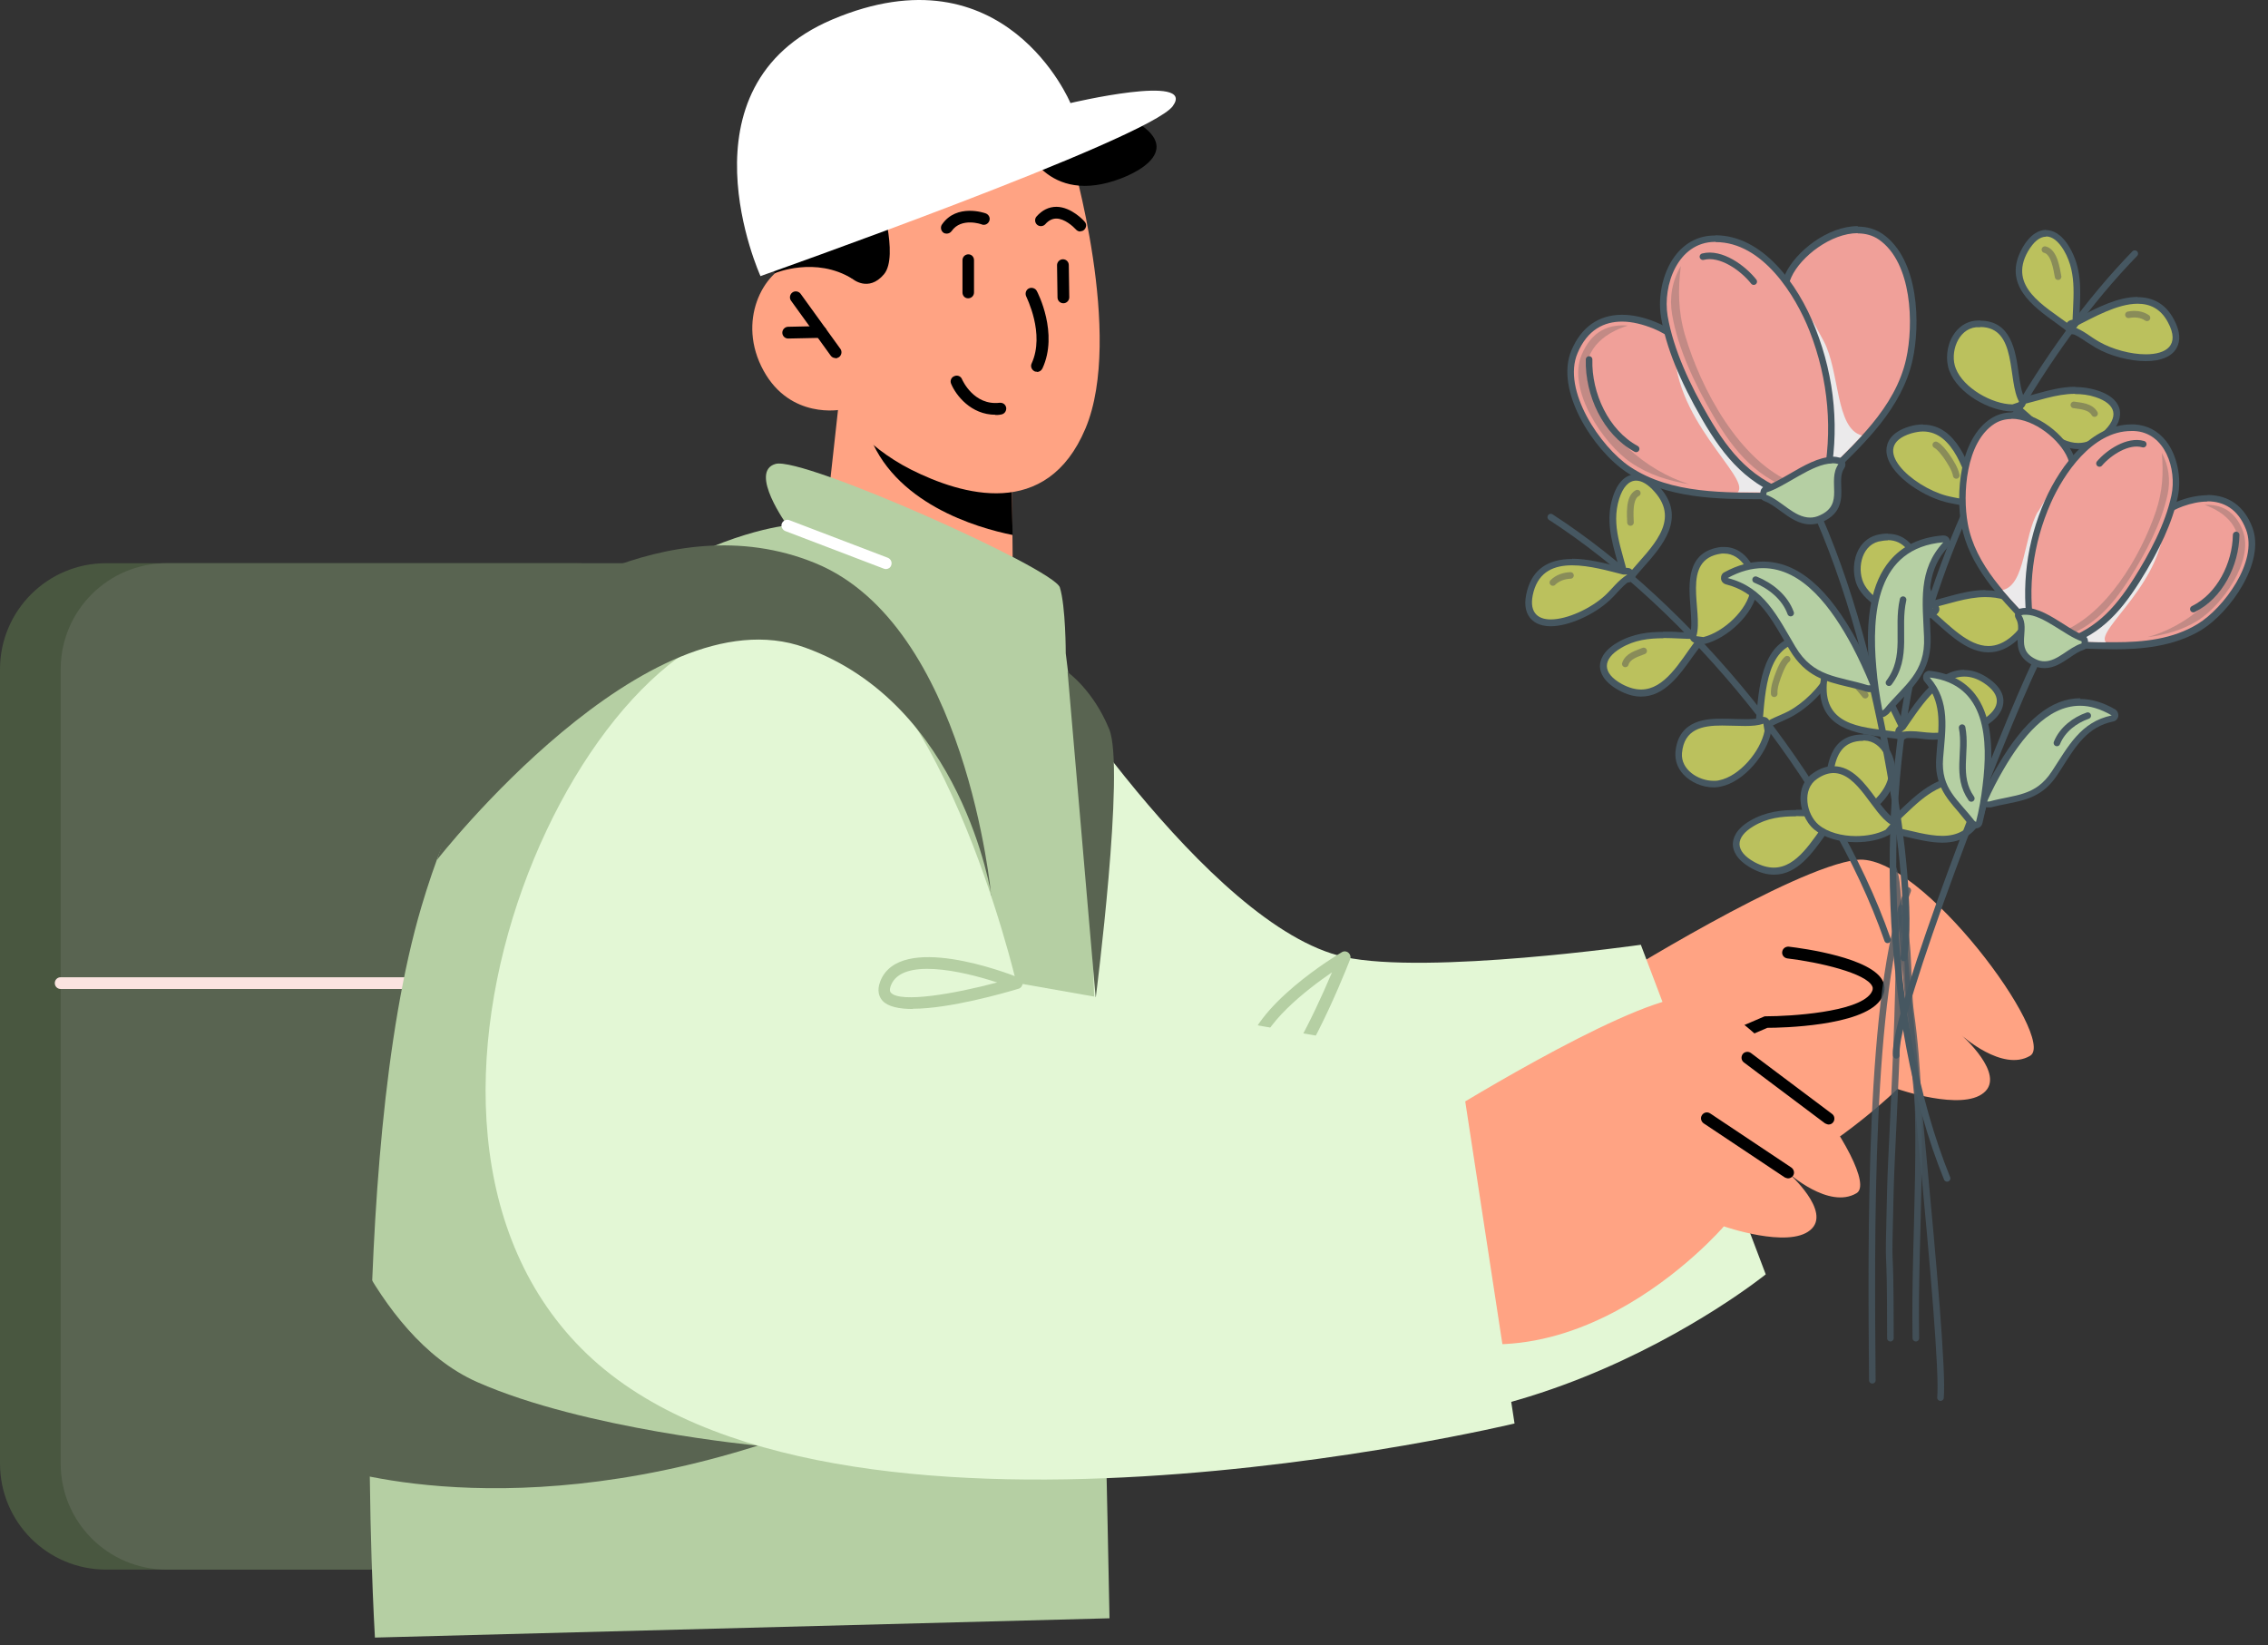 <svg width="131" height="95" viewBox="0 0 131 95" fill="none" xmlns="http://www.w3.org/2000/svg">
<rect x="0" y="0" width="131" height="95" fill="#333333" stroke="none"/>
<g id="Group">
<g id="Layer_1">
<path id="Vector" d="M6.127 32.526H33.231C36.615 32.526 39.358 35.269 39.358 38.653V84.519C39.358 87.903 36.615 90.646 33.231 90.646H6.127C2.744 90.646 0 87.903 0 84.519V38.653C0 35.269 2.744 32.526 6.127 32.526Z" fill="#495740"/>
<path id="Vector_2" d="M9.632 32.526H36.736C40.12 32.526 42.863 35.269 42.863 38.653V84.519C42.863 87.903 40.12 90.646 36.736 90.646H9.632C6.248 90.646 3.505 87.903 3.505 84.519V38.653C3.505 35.269 6.248 32.526 9.632 32.526Z" fill="#596451"/>
<path id="Vector_3" d="M3.505 57.116H25.242C25.433 57.116 25.582 56.967 25.582 56.777C25.582 56.587 25.433 56.437 25.242 56.437H3.505C3.315 56.437 3.165 56.587 3.165 56.777C3.165 56.967 3.315 57.116 3.505 57.116Z" fill="#FBE3E0"/>
<path id="Vector_4" d="M93.022 56.668C93.022 56.668 103.565 50.079 107.26 49.657C110.956 49.236 118.863 60.023 117.259 60.974C115.656 61.925 113.306 59.792 113.306 59.792C113.306 59.792 115.874 62.048 114.583 63.108C113.306 64.181 109.597 62.89 109.597 62.89C109.597 62.89 97.465 74.859 89.368 67.591C81.271 60.336 93.009 56.668 93.009 56.668H93.022Z" fill="#FFA383"/>
<path id="Vector_5" d="M97.248 61.409C97.248 61.409 97.343 61.409 97.384 61.382L102.084 59.358C102.899 59.358 107.491 59.263 108.592 57.782C108.932 57.334 108.877 56.94 108.769 56.695C108.171 55.309 104.122 54.766 103.321 54.671C103.13 54.657 102.967 54.779 102.94 54.97C102.913 55.16 103.049 55.323 103.239 55.35C105.073 55.567 107.817 56.206 108.144 56.967C108.184 57.048 108.198 57.17 108.048 57.388C107.247 58.461 103.416 58.692 102.003 58.692C101.962 58.692 101.908 58.692 101.867 58.719L97.098 60.771C96.922 60.839 96.854 61.042 96.922 61.219C96.976 61.341 97.098 61.423 97.234 61.423L97.248 61.409Z" fill="black"/>
<path id="Vector_6" d="M59.574 37.376C59.574 37.376 69.722 53.53 77.656 55.269C82.452 56.315 94.775 54.562 94.775 54.562L101.989 73.596C101.989 73.596 85.115 87.25 68.282 80.213C57.006 75.498 51.151 65.608 51.151 65.608L59.574 37.363V37.376Z" fill="#E3F7D5"/>
<path id="Vector_7" d="M48.488 22.907L47.578 31.167C47.578 31.167 48.814 33.708 53.597 34.632C57.17 35.324 58.515 34.632 58.515 34.632L58.474 30.393L58.419 26.263L49.901 23.382L48.475 22.893L48.488 22.907Z" fill="#FFA383"/>
<path id="Vector_8" d="M49.969 24.116C49.969 24.334 50.023 24.605 50.132 24.904C51.545 29.075 56.449 30.488 58.487 30.896L58.419 26.929L49.983 24.116H49.969Z" fill="black"/>
<path id="Vector_9" d="M61.87 9.009C61.87 9.009 64.94 19.402 62.699 24.741C60.457 30.08 55.525 28.572 52.645 27.132C49.765 25.678 48.596 23.654 48.596 23.654C48.596 23.654 45.662 24.252 44.099 21.399C42.537 18.546 44.086 15.679 45.771 15.19C47.469 14.701 49.235 16.101 49.235 16.101L48.094 13.057C48.094 13.057 56.218 -0.705 61.87 9.009Z" fill="#FFA383"/>
<path id="Vector_10" d="M59.9 21.481C60.022 21.481 60.144 21.413 60.212 21.277C61.15 19.253 59.941 16.902 59.886 16.807C59.805 16.644 59.587 16.576 59.424 16.658C59.261 16.739 59.193 16.943 59.275 17.12C59.275 17.147 60.375 19.266 59.587 20.992C59.506 21.155 59.587 21.358 59.75 21.44C59.791 21.467 59.846 21.467 59.886 21.467L59.9 21.481Z" fill="black"/>
<path id="Vector_11" d="M48.257 20.693C48.325 20.693 48.393 20.665 48.461 20.625C48.61 20.516 48.651 20.299 48.542 20.149L46.246 16.97C46.137 16.821 45.92 16.78 45.771 16.889C45.621 16.997 45.58 17.215 45.689 17.364L47.985 20.543C48.053 20.638 48.162 20.679 48.257 20.679V20.693Z" fill="black"/>
<path id="Vector_12" d="M45.526 19.551L47.415 19.511C47.605 19.511 47.754 19.348 47.754 19.171C47.754 18.981 47.632 18.858 47.415 18.831L45.526 18.872C45.336 18.872 45.187 19.035 45.187 19.212C45.187 19.402 45.336 19.551 45.526 19.551Z" fill="black"/>
<path id="Vector_13" d="M49.235 16.101C49.235 16.101 50.159 16.902 51.056 15.842C51.952 14.783 50.784 11.155 50.784 11.155C50.784 11.155 53.745 12.256 55.756 11.495C57.767 10.734 59.058 8.085 59.058 8.085C59.058 8.085 60.226 11.794 64.383 10.435C66.299 9.81 68.69 8.194 64.41 6.455L59.574 5.544C59.574 5.544 58.813 1.075 53.053 2.379C47.809 3.561 46.3 6.794 46.3 6.794C46.3 6.794 44.779 6.088 43.773 9.267C42.768 12.46 44.765 15.774 44.765 15.774C44.765 15.774 47.102 14.783 49.235 16.101Z" fill="black"/>
<path id="Vector_14" d="M55.919 17.228C56.109 17.228 56.259 17.079 56.259 16.889V15.027C56.259 14.837 56.123 14.688 55.933 14.688C55.742 14.688 55.593 14.837 55.593 15.027V16.889C55.593 17.079 55.729 17.228 55.919 17.228Z" fill="black"/>
<path id="Vector_15" d="M61.422 17.514C61.612 17.514 61.761 17.35 61.761 17.174L61.734 15.312C61.734 15.122 61.585 14.973 61.394 14.973C61.204 14.973 61.055 15.136 61.055 15.312L61.082 17.174C61.082 17.364 61.231 17.514 61.422 17.514Z" fill="black"/>
<path id="Vector_16" d="M54.683 13.492C54.792 13.492 54.9 13.438 54.968 13.343C55.525 12.541 56.694 12.949 56.707 12.962C56.884 13.03 57.074 12.935 57.142 12.758C57.21 12.582 57.115 12.392 56.938 12.324C56.87 12.297 55.254 11.74 54.411 12.962C54.303 13.112 54.343 13.329 54.493 13.438C54.547 13.479 54.615 13.492 54.683 13.492Z" fill="black"/>
<path id="Vector_17" d="M62.4 13.356C62.481 13.356 62.563 13.329 62.617 13.275C62.753 13.152 62.78 12.935 62.644 12.799C62.617 12.758 61.897 11.957 61.027 11.943C60.579 11.943 60.199 12.134 59.873 12.5C59.75 12.636 59.764 12.854 59.9 12.976C60.036 13.098 60.253 13.085 60.375 12.949C60.565 12.731 60.783 12.623 61.014 12.623C61.489 12.623 61.978 13.071 62.141 13.248C62.209 13.329 62.304 13.37 62.4 13.37V13.356Z" fill="black"/>
<path id="Vector_18" d="M57.481 23.966C57.59 23.966 57.699 23.966 57.821 23.939C58.011 23.912 58.134 23.749 58.12 23.559C58.093 23.369 57.943 23.247 57.74 23.26C56.259 23.437 55.593 21.969 55.566 21.901C55.498 21.725 55.294 21.643 55.118 21.725C54.941 21.793 54.859 21.997 54.941 22.173C55.213 22.825 56.082 23.953 57.495 23.953L57.481 23.966Z" fill="black"/>
<path id="Vector_19" d="M73.255 63.108C73.255 63.108 73.364 63.108 73.432 63.094C75.008 62.754 77.507 56.627 77.983 55.404C78.037 55.269 77.996 55.119 77.888 55.024C77.779 54.929 77.616 54.915 77.494 54.997C77.276 55.119 72.29 58.108 71.964 60.88C71.883 61.64 72.127 62.32 72.725 62.89C72.875 63.026 73.051 63.108 73.241 63.108H73.255ZM76.937 56.152C75.768 58.923 74.07 62.252 73.282 62.428C72.766 61.98 72.576 61.505 72.644 60.961C72.847 59.168 75.51 57.13 76.937 56.152Z" fill="#B5CFA3"/>
<path id="Vector_20" d="M64.085 93.458C64.085 93.458 63.419 58.461 62.889 50.568C62.549 45.514 61.558 37.729 61.558 37.729C61.558 37.729 61.558 35.026 61.218 33.925C60.865 32.825 46.355 26.344 44.793 26.793C43.23 27.241 45.472 30.339 45.472 30.339C45.472 30.339 30.419 31.847 24.346 52.348C19.985 67.061 21.656 94.572 21.656 94.572L64.098 93.458H64.085Z" fill="#B5CFA3"/>
<path id="Vector_21" d="M82.996 64.602C82.996 64.602 93.539 58.013 97.234 57.592C100.929 57.17 108.836 67.958 107.233 68.909C105.63 69.86 103.28 67.727 103.28 67.727C103.28 67.727 105.847 69.982 104.557 71.042C103.28 72.115 99.571 70.824 99.571 70.824C99.571 70.824 89.816 82.236 79.341 75.525C70.184 69.656 82.982 64.602 82.982 64.602H82.996Z" fill="#FFA383"/>
<path id="Vector_22" d="M103.28 68.053C103.388 68.053 103.497 67.998 103.565 67.903C103.674 67.74 103.619 67.537 103.47 67.428L98.783 64.303C98.62 64.194 98.416 64.235 98.307 64.398C98.198 64.561 98.253 64.765 98.402 64.874L103.089 67.998C103.089 67.998 103.212 68.053 103.28 68.053Z" fill="black"/>
<path id="Vector_23" d="M105.616 64.942C105.725 64.942 105.82 64.901 105.888 64.806C105.997 64.656 105.97 64.439 105.82 64.33L101.133 60.812C100.984 60.703 100.766 60.73 100.657 60.879C100.549 61.029 100.576 61.246 100.725 61.355L105.412 64.874C105.412 64.874 105.548 64.942 105.616 64.942Z" fill="black"/>
<path id="Vector_24" d="M84.273 61.26L87.48 82.209C87.48 82.209 48.026 91.692 33.911 78.201C19.795 64.711 34.128 33.993 45.839 35.963C54.208 37.376 58.705 56.763 58.705 56.763L84.26 61.26H84.273Z" fill="#E3F7D5"/>
<path id="Vector_25" d="M52.727 58.257C54.846 58.257 58.012 57.347 58.827 57.103C58.963 57.062 59.058 56.94 59.071 56.79C59.071 56.641 58.99 56.518 58.854 56.464C58.148 56.179 51.98 53.828 50.852 56.654C50.621 57.239 50.797 57.592 50.974 57.795C51.287 58.135 51.925 58.271 52.727 58.271V58.257ZM57.604 56.736C55.118 57.401 52.02 57.931 51.463 57.334C51.436 57.306 51.341 57.211 51.463 56.899C52.102 55.309 55.512 56.056 57.59 56.736H57.604Z" fill="#B5CFA3"/>
<path id="Vector_26" d="M51.164 32.866C51.3 32.866 51.436 32.784 51.476 32.648C51.544 32.472 51.449 32.281 51.286 32.214L45.594 30.04C45.417 29.972 45.227 30.067 45.159 30.23C45.091 30.393 45.186 30.597 45.349 30.665L51.042 32.838C51.042 32.838 51.123 32.866 51.164 32.866Z" fill="white"/>
<path id="Vector_27" d="M43.909 15.951C43.909 15.951 66.353 8.031 67.739 6.129C69.125 4.227 61.829 5.952 61.829 5.952C61.829 5.952 58.066 -3.11 48.067 1.129C38.951 5.001 43.923 15.938 43.923 15.938L43.909 15.951Z" fill="white"/>
<path id="Vector_28" d="M57.251 51.709C57.251 51.709 55.824 36.113 47.102 32.526C38.38 28.939 29.631 35.882 29.631 35.882L25.242 49.658C25.242 49.658 37.361 34.115 46.477 37.39C55.593 40.65 57.264 51.723 57.264 51.723L57.251 51.709Z" fill="#596451"/>
<path id="Vector_29" d="M43.773 83.486C43.773 83.486 33.747 82.549 27.566 79.818C21.384 77.087 18.667 67.727 18.667 67.727V84.573C18.667 84.573 28.584 88.296 43.773 83.486Z" fill="#596451"/>
<path id="Vector_30" d="M63.296 57.578C63.296 57.578 64.994 44.373 64.07 42.117C63.147 39.849 61.666 38.816 61.666 38.816L63.282 57.578H63.296Z" fill="#596451"/>
<path id="Vector_31" opacity="0.8" d="M110.66 77.282C110.554 71.064 111.248 64.701 110.365 58.503C110.13 56.815 110.33 54.606 109.848 52.98" stroke="#465761" stroke-width="0.38" stroke-linecap="round" stroke-linejoin="round"/>
<path id="Vector_32" opacity="0.8" d="M108.146 79.713C108.078 71.561 107.937 57.222 110.192 51.421" stroke="#465761" stroke-width="0.38" stroke-linecap="round" stroke-linejoin="round"/>
<path id="Vector_33" opacity="0.8" d="M112.083 80.715C112.355 77.794 109.855 55.527 109.828 52.443" stroke="#465761" stroke-width="0.38" stroke-linecap="round" stroke-linejoin="round"/>
<path id="Vector_34" opacity="0.8" d="M109.19 77.282C109.19 70.177 109.027 75.009 109.19 68.691C109.271 65.308 110.168 51.967 109.339 50.133" stroke="#465761" stroke-width="0.38" stroke-linecap="round" stroke-linejoin="round"/>
<path id="Vector_35" d="M109.026 54.277C105.766 44.916 97.56 35.039 89.572 29.863" stroke="#465761" stroke-width="0.38" stroke-linecap="round" stroke-linejoin="round"/>
<path id="Vector_36" d="M94.028 33.436C94.028 33.436 94.15 33.409 94.191 33.355L94.34 33.124C94.476 32.961 94.625 32.797 94.775 32.635C95.848 31.425 97.193 29.917 95.712 28.273C95.291 27.811 94.883 27.581 94.503 27.581C94.204 27.581 93.661 27.73 93.348 28.749C92.954 29.999 93.28 31.154 93.579 32.268C93.674 32.607 93.769 32.947 93.851 33.3C93.865 33.382 93.932 33.436 94 33.45C94 33.45 94.028 33.45 94.041 33.45L94.028 33.436Z" fill="#BBC15D"/>
<path id="Vector_37" d="M94.504 27.757C94.082 27.757 93.743 28.124 93.525 28.803C93.036 30.366 93.702 31.752 94.028 33.246L94.177 33.015C95.319 31.657 97.112 30.121 95.563 28.396C95.183 27.961 94.816 27.757 94.504 27.757ZM94.504 27.377C94.952 27.377 95.4 27.635 95.862 28.138C97.452 29.904 95.998 31.548 94.925 32.757C94.775 32.92 94.639 33.083 94.504 33.246L94.354 33.463C94.286 33.572 94.164 33.64 94.028 33.64C94.001 33.64 93.987 33.64 93.96 33.64C93.811 33.613 93.688 33.491 93.648 33.341C93.566 33.002 93.471 32.662 93.389 32.322C93.077 31.181 92.737 29.999 93.159 28.695C93.525 27.554 94.15 27.39 94.504 27.39V27.377Z" fill="#465761"/>
<path id="Vector_38" d="M94.788 40.026C96.038 40.026 96.881 38.83 97.628 37.77C97.764 37.594 97.886 37.403 98.008 37.24L98.198 37.05C98.198 37.05 98.266 36.914 98.239 36.846C98.212 36.779 98.144 36.738 98.063 36.738H97.927C97.614 36.738 97.302 36.738 97.003 36.711C96.704 36.711 96.391 36.683 96.079 36.683C95.305 36.683 94.408 36.751 93.525 37.281C92.764 37.73 92.615 38.191 92.628 38.49C92.628 38.803 92.805 39.265 93.606 39.699C94.014 39.93 94.422 40.039 94.802 40.039L94.788 40.026Z" fill="#BBC15D"/>
<path id="Vector_39" d="M96.079 36.86C95.237 36.86 94.408 36.955 93.62 37.43C92.547 38.069 92.52 38.87 93.688 39.509C94.096 39.726 94.463 39.821 94.789 39.821C96.147 39.821 97.017 38.245 97.859 37.104L98.049 36.9C98.049 36.9 97.954 36.9 97.913 36.9C97.288 36.9 96.677 36.846 96.066 36.846M96.079 36.479C96.392 36.479 96.704 36.479 97.003 36.506C97.302 36.506 97.615 36.534 97.927 36.534C97.968 36.534 98.008 36.534 98.063 36.534C98.212 36.534 98.348 36.629 98.416 36.764C98.484 36.9 98.457 37.077 98.348 37.186L98.171 37.376C98.049 37.539 97.927 37.716 97.791 37.892C97.017 38.979 96.147 40.229 94.789 40.229C94.368 40.229 93.946 40.107 93.498 39.862C92.615 39.373 92.425 38.843 92.411 38.49C92.411 38.137 92.574 37.607 93.403 37.118C94.327 36.574 95.264 36.493 96.052 36.493L96.079 36.479Z" fill="#465761"/>
<path id="Vector_40" d="M102.451 50.31C103.7 50.31 104.543 49.114 105.29 48.068C105.426 47.878 105.548 47.701 105.67 47.538L105.861 47.348C105.861 47.348 105.928 47.212 105.901 47.144C105.874 47.076 105.806 47.035 105.725 47.035H105.589C105.276 47.035 104.964 47.035 104.665 47.008C104.366 47.008 104.054 46.981 103.741 46.981C102.967 46.981 102.07 47.049 101.187 47.579C100.426 48.027 100.277 48.489 100.29 48.788C100.29 49.101 100.467 49.562 101.269 49.997C101.676 50.228 102.084 50.337 102.464 50.337L102.451 50.31Z" fill="#BBC15D"/>
<path id="Vector_41" d="M103.741 47.144C102.899 47.144 102.07 47.239 101.282 47.715C100.209 48.353 100.182 49.155 101.35 49.794C101.758 50.011 102.125 50.106 102.451 50.106C103.809 50.106 104.665 48.53 105.521 47.389L105.711 47.185C105.711 47.185 105.616 47.185 105.576 47.185C104.951 47.185 104.339 47.131 103.728 47.131M103.741 46.764C104.054 46.764 104.366 46.764 104.665 46.791C104.964 46.791 105.277 46.818 105.589 46.818C105.63 46.818 105.671 46.818 105.725 46.818C105.874 46.818 106.01 46.913 106.078 47.049C106.146 47.185 106.119 47.362 106.01 47.47L105.834 47.661C105.711 47.824 105.589 48 105.453 48.19C104.679 49.277 103.809 50.514 102.464 50.514C102.043 50.514 101.622 50.391 101.174 50.147C100.291 49.658 100.1 49.128 100.087 48.775C100.087 48.421 100.25 47.892 101.079 47.403C102.002 46.859 102.94 46.778 103.741 46.778V46.764Z" fill="#465761"/>
<path id="Vector_42" d="M89.571 35.963C90.55 35.963 91.949 35.352 92.832 34.523C92.995 34.374 93.131 34.224 93.267 34.075C93.511 33.817 93.742 33.572 94.096 33.341C94.163 33.3 94.204 33.205 94.177 33.124C94.15 33.042 94.082 32.988 93.987 32.988H93.742C93.634 32.961 93.525 32.934 93.403 32.906C92.628 32.703 91.664 32.458 90.781 32.458C89.476 32.458 88.661 33.015 88.362 34.115C88.199 34.727 88.24 35.202 88.485 35.528C88.702 35.814 89.069 35.963 89.544 35.963H89.571Z" fill="#BBC15D"/>
<path id="Vector_43" d="M90.808 32.648C89.789 32.648 88.906 32.988 88.58 34.17C88.267 35.324 88.783 35.773 89.571 35.773C90.522 35.773 91.881 35.148 92.71 34.387C93.172 33.952 93.43 33.545 94 33.178H93.742C92.927 32.974 91.813 32.648 90.808 32.648ZM90.808 32.268C91.718 32.268 92.683 32.526 93.471 32.716C93.579 32.743 93.674 32.77 93.783 32.797H94C94.163 32.797 94.313 32.906 94.367 33.069C94.421 33.232 94.354 33.409 94.204 33.504C93.865 33.721 93.661 33.952 93.416 34.21C93.28 34.36 93.144 34.509 92.968 34.672C92.058 35.515 90.59 36.167 89.571 36.167C88.892 36.167 88.539 35.895 88.362 35.664C88.077 35.297 88.023 34.767 88.213 34.088C88.539 32.892 89.408 32.281 90.808 32.281V32.268Z" fill="#465761"/>
<path id="Vector_44" d="M101.717 42.09C101.717 42.09 101.799 42.077 101.84 42.049C102.179 41.791 102.478 41.655 102.818 41.506C102.994 41.424 103.185 41.343 103.375 41.248C104.72 40.541 106.119 38.897 105.902 37.838C105.82 37.457 105.508 36.995 104.475 36.928C104.407 36.928 104.326 36.928 104.258 36.928C102.03 36.928 101.799 39.55 101.649 41.275C101.649 41.397 101.636 41.506 101.622 41.615L101.541 41.832C101.514 41.913 101.541 42.009 101.609 42.063C101.636 42.09 101.677 42.104 101.717 42.104V42.09Z" fill="#BBC15D"/>
<path id="Vector_45" d="M104.258 37.104C102.043 37.104 101.962 39.998 101.812 41.655L101.717 41.9C102.261 41.479 102.722 41.37 103.279 41.085C105.086 40.134 107.097 37.308 104.461 37.118C104.393 37.118 104.326 37.118 104.258 37.118M104.258 36.71C104.326 36.71 104.407 36.71 104.489 36.71C105.643 36.792 105.997 37.335 106.092 37.783C106.35 39.033 104.733 40.731 103.47 41.397C103.266 41.506 103.076 41.587 102.899 41.669C102.573 41.805 102.288 41.941 101.962 42.185C101.894 42.24 101.812 42.267 101.717 42.267C101.622 42.267 101.554 42.24 101.486 42.185C101.35 42.077 101.296 41.9 101.35 41.737L101.432 41.533C101.432 41.438 101.445 41.329 101.459 41.221C101.608 39.522 101.853 36.697 104.258 36.697V36.71Z" fill="#465761"/>
<path id="Vector_46" d="M98.402 36.995C98.402 36.995 98.429 36.995 98.443 36.995C99.638 36.71 101.119 35.392 101.323 34.074C101.405 33.504 101.201 32.838 100.793 32.362C100.467 31.982 100.046 31.778 99.611 31.778C99.557 31.778 99.489 31.778 99.421 31.778C97.573 32.023 97.709 33.694 97.818 35.053C97.872 35.678 97.913 36.275 97.791 36.683C97.777 36.737 97.791 36.791 97.818 36.846C97.845 36.9 97.9 36.927 97.954 36.927L98.361 36.982C98.361 36.982 98.375 36.982 98.389 36.982L98.402 36.995Z" fill="#BBC15D"/>
<path id="Vector_47" d="M99.611 31.969C99.611 31.969 99.503 31.969 99.448 31.969C97.003 32.282 98.416 35.352 97.981 36.738L98.389 36.792C99.543 36.507 100.943 35.23 101.119 34.034C101.255 33.137 100.576 31.969 99.598 31.969M99.611 31.589C100.1 31.589 100.576 31.82 100.929 32.241C101.364 32.743 101.595 33.477 101.5 34.102C101.296 35.501 99.734 36.873 98.484 37.186C98.457 37.186 98.429 37.186 98.389 37.186C98.375 37.186 98.362 37.186 98.334 37.186L97.927 37.132C97.818 37.118 97.709 37.05 97.655 36.955C97.587 36.86 97.573 36.738 97.614 36.629C97.737 36.249 97.682 35.678 97.641 35.067C97.533 33.708 97.383 31.847 99.408 31.589C99.475 31.589 99.543 31.589 99.611 31.589Z" fill="#465761"/>
<path id="Vector_48" d="M105.929 47.579C107.151 47.471 108.822 46.411 109.216 45.134C109.407 44.536 109.271 43.789 108.89 43.259C108.591 42.838 108.17 42.607 107.708 42.593C107.681 42.593 107.654 42.593 107.627 42.593C105.847 42.593 105.725 44.251 105.616 45.582C105.575 46.207 105.521 46.805 105.331 47.199C105.304 47.253 105.304 47.307 105.331 47.362C105.358 47.416 105.399 47.457 105.453 47.471L105.847 47.579C105.847 47.579 105.888 47.579 105.901 47.579C105.901 47.579 105.901 47.579 105.915 47.579H105.929Z" fill="#BBC15D"/>
<path id="Vector_49" d="M107.627 42.783C105.249 42.783 106.146 45.976 105.507 47.267L105.901 47.375C107.083 47.28 108.659 46.22 109.026 45.066C109.311 44.155 108.754 42.797 107.695 42.77C107.667 42.77 107.64 42.77 107.627 42.77M107.627 42.403C107.627 42.403 107.681 42.403 107.708 42.403C108.238 42.416 108.714 42.688 109.04 43.15C109.447 43.734 109.597 44.549 109.393 45.202C108.972 46.547 107.219 47.674 105.928 47.783H105.901C105.86 47.783 105.833 47.783 105.793 47.769L105.399 47.66C105.29 47.633 105.195 47.552 105.154 47.443C105.113 47.334 105.113 47.226 105.154 47.117C105.331 46.764 105.371 46.193 105.412 45.582C105.507 44.251 105.643 42.416 107.613 42.416L107.627 42.403Z" fill="#465761"/>
<path id="Vector_50" d="M98.973 45.27C99.095 45.27 99.218 45.27 99.326 45.242C100.63 44.984 101.88 43.435 102.111 42.24C102.111 42.213 102.111 42.199 102.111 42.172L102.043 41.764C102.043 41.764 102.003 41.656 101.948 41.629C101.921 41.615 101.88 41.601 101.853 41.601C101.826 41.601 101.812 41.601 101.785 41.601C101.554 41.683 101.255 41.724 100.794 41.724C100.59 41.724 100.372 41.724 100.155 41.71C99.924 41.71 99.693 41.696 99.462 41.696C98.294 41.696 97.098 41.9 96.962 43.463C96.935 43.87 97.071 44.264 97.37 44.59C97.764 45.011 98.375 45.283 98.973 45.283V45.27Z" fill="#BBC15D"/>
<path id="Vector_51" d="M101.853 41.791C101.568 41.9 101.201 41.927 100.807 41.927C100.386 41.927 99.91 41.9 99.462 41.9C98.321 41.9 97.275 42.104 97.152 43.49C97.071 44.441 98.09 45.093 98.973 45.093C99.081 45.093 99.19 45.093 99.285 45.066C100.481 44.835 101.69 43.381 101.921 42.213L101.853 41.805M101.853 41.398C101.853 41.398 101.989 41.411 102.043 41.452C102.138 41.506 102.206 41.601 102.233 41.724L102.301 42.131C102.301 42.131 102.301 42.226 102.301 42.267C102.057 43.53 100.752 45.161 99.367 45.432C99.245 45.46 99.109 45.473 98.986 45.473C98.334 45.473 97.668 45.188 97.234 44.726C96.894 44.359 96.745 43.924 96.772 43.449C96.935 41.506 98.701 41.506 99.462 41.506C99.693 41.506 99.937 41.506 100.168 41.52C100.386 41.52 100.603 41.533 100.807 41.533C101.079 41.533 101.459 41.533 101.731 41.425C101.771 41.411 101.812 41.398 101.867 41.398H101.853Z" fill="#465761"/>
<g id="Vector_52" style="mix-blend-mode:screen" opacity="0.5">
<path d="M94.571 28.477C94.069 28.735 94.164 29.754 94.177 30.175" stroke="#575756" stroke-width="0.38" stroke-linecap="round" stroke-linejoin="round"/>
</g>
<g id="Vector_53" style="mix-blend-mode:screen" opacity="0.5">
<path d="M90.712 33.232C90.346 33.246 89.965 33.368 89.694 33.64" stroke="#575756" stroke-width="0.38" stroke-linecap="round" stroke-linejoin="round"/>
</g>
<g id="Vector_54" style="mix-blend-mode:screen" opacity="0.5">
<path d="M94.938 37.593C94.543 37.757 94.027 37.879 93.878 38.341" stroke="#575756" stroke-width="0.38" stroke-linecap="round" stroke-linejoin="round"/>
</g>
<g id="Vector_55" style="mix-blend-mode:screen" opacity="0.5">
<path d="M103.226 38.069C103.035 38.218 102.872 38.585 102.777 38.829C102.641 39.183 102.451 39.672 102.478 40.066" stroke="#575756" stroke-width="0.38" stroke-linecap="round" stroke-linejoin="round"/>
</g>
<path id="Vector_56" d="M119.705 19.117C119.705 19.117 119.759 19.117 119.787 19.103C119.854 19.076 119.909 19.008 119.909 18.926C119.909 18.573 119.922 18.206 119.936 17.867C119.99 16.712 120.045 15.516 119.379 14.389C118.931 13.642 118.482 13.479 118.183 13.479C117.885 13.479 117.409 13.642 116.961 14.457C115.887 16.386 117.531 17.554 118.849 18.505C119.026 18.641 119.216 18.763 119.379 18.899L119.569 19.09C119.569 19.09 119.651 19.144 119.705 19.144V19.117Z" fill="#BBC15D"/>
<path id="Vector_57" d="M118.183 13.669C117.816 13.669 117.463 13.954 117.123 14.538C115.996 16.562 118.075 17.663 119.501 18.723L119.705 18.913C119.705 17.378 120.031 15.87 119.216 14.47C118.903 13.94 118.55 13.655 118.183 13.655M118.183 13.288C118.536 13.288 119.053 13.465 119.542 14.294C120.235 15.476 120.18 16.698 120.126 17.88C120.112 18.22 120.099 18.587 120.099 18.926C120.099 19.076 120.004 19.225 119.868 19.28C119.813 19.307 119.773 19.307 119.718 19.307C119.623 19.307 119.528 19.266 119.447 19.198L119.256 19.021C119.093 18.899 118.917 18.777 118.74 18.641C117.436 17.704 115.643 16.427 116.797 14.348C117.287 13.465 117.83 13.275 118.183 13.275V13.288Z" fill="#465761"/>
<path id="Vector_58" d="M120.031 25.76C120.561 25.76 121.064 25.543 121.553 25.108C122.232 24.497 122.3 24.008 122.246 23.709C122.178 23.41 121.933 23.002 121.091 22.73C120.697 22.608 120.289 22.54 119.854 22.54C119.08 22.54 118.306 22.744 117.572 22.948C117.232 23.043 116.893 23.138 116.539 23.206C116.458 23.22 116.404 23.288 116.39 23.355C116.376 23.437 116.404 23.505 116.472 23.546L116.689 23.695C116.852 23.831 117.015 23.98 117.178 24.13C118.02 24.877 118.971 25.733 120.017 25.733L120.031 25.76Z" fill="#BBC15D"/>
<path id="Vector_59" d="M119.854 22.744C118.754 22.744 117.694 23.165 116.594 23.41L116.825 23.573C117.803 24.401 118.876 25.583 120.045 25.583C120.493 25.583 120.955 25.407 121.43 24.986C122.436 24.089 122.232 23.328 121.036 22.934C120.629 22.798 120.248 22.758 119.854 22.758M119.854 22.35C120.316 22.35 120.738 22.418 121.159 22.554C122.083 22.853 122.368 23.328 122.436 23.668C122.504 24.021 122.436 24.578 121.689 25.244C121.172 25.706 120.615 25.937 120.045 25.937C118.931 25.937 117.939 25.054 117.083 24.279C116.92 24.13 116.757 23.994 116.607 23.858L116.39 23.709C116.268 23.627 116.2 23.464 116.227 23.315C116.254 23.165 116.376 23.043 116.526 23.016C116.866 22.948 117.205 22.853 117.545 22.758C118.292 22.554 119.066 22.336 119.868 22.336L119.854 22.35Z" fill="#465761"/>
<path id="Vector_60" d="M114.854 37.498C115.384 37.498 115.887 37.281 116.376 36.846C117.055 36.235 117.123 35.746 117.069 35.447C117.001 35.148 116.756 34.74 115.914 34.468C115.52 34.346 115.112 34.278 114.678 34.278C113.903 34.278 113.142 34.482 112.395 34.686C112.056 34.781 111.716 34.876 111.363 34.944C111.281 34.958 111.227 35.026 111.213 35.093C111.2 35.175 111.227 35.243 111.295 35.284L111.512 35.433C111.675 35.569 111.838 35.718 112.001 35.868C112.844 36.615 113.795 37.471 114.841 37.471L114.854 37.498Z" fill="#BBC15D"/>
<path id="Vector_61" d="M114.678 34.482C113.578 34.482 112.518 34.903 111.404 35.148L111.635 35.297C112.613 36.126 113.686 37.308 114.855 37.308C115.303 37.308 115.765 37.132 116.24 36.71C117.246 35.814 117.042 35.053 115.846 34.659C115.439 34.523 115.058 34.482 114.664 34.482M114.678 34.088C115.14 34.088 115.561 34.156 115.969 34.292C116.893 34.591 117.178 35.066 117.246 35.406C117.314 35.759 117.246 36.316 116.499 36.982C115.982 37.444 115.425 37.675 114.855 37.675C113.741 37.675 112.749 36.792 111.893 36.017C111.73 35.868 111.567 35.732 111.417 35.596L111.2 35.447C111.078 35.365 111.01 35.202 111.037 35.053C111.064 34.903 111.187 34.781 111.336 34.754C111.676 34.686 112.029 34.591 112.355 34.496C113.102 34.292 113.877 34.075 114.678 34.075V34.088Z" fill="#465761"/>
<path id="Vector_62" d="M123.944 20.666C124.745 20.666 125.302 20.448 125.547 20.027C125.778 19.647 125.723 19.144 125.397 18.533C124.976 17.745 124.324 17.351 123.468 17.351C122.381 17.351 121.186 17.976 120.221 18.465C120.113 18.519 120.017 18.573 119.909 18.628L119.678 18.668C119.596 18.682 119.528 18.764 119.528 18.845C119.528 18.927 119.569 19.008 119.651 19.035C120.058 19.171 120.33 19.361 120.629 19.565C120.792 19.674 120.955 19.796 121.159 19.905C121.947 20.353 123.047 20.652 123.944 20.652V20.666Z" fill="#BBC15D"/>
<path id="Vector_63" d="M123.468 17.541C122.3 17.541 120.928 18.329 119.977 18.804L119.719 18.859C120.371 19.09 120.697 19.429 121.254 19.742C122.015 20.177 123.074 20.462 123.944 20.462C125.112 20.462 125.941 19.946 125.221 18.614C124.8 17.813 124.161 17.541 123.468 17.541ZM123.468 17.161C124.406 17.161 125.112 17.595 125.56 18.438C125.927 19.117 125.968 19.674 125.71 20.122C125.425 20.598 124.813 20.856 123.944 20.856C123.006 20.856 121.865 20.557 121.05 20.081C120.846 19.959 120.683 19.851 120.507 19.742C120.208 19.538 119.95 19.361 119.583 19.226C119.42 19.171 119.311 19.008 119.325 18.832C119.325 18.655 119.46 18.519 119.637 18.478L119.841 18.438C119.936 18.397 120.031 18.343 120.126 18.288C121.104 17.785 122.327 17.147 123.468 17.147V17.161Z" fill="#465761"/>
<path id="Vector_64" d="M114.135 29.265C114.135 29.265 114.244 29.238 114.284 29.197C114.339 29.129 114.352 29.034 114.298 28.966L114.162 28.762C114.121 28.654 114.094 28.545 114.053 28.436C113.578 26.956 112.858 24.714 111.064 24.714C110.834 24.714 110.589 24.755 110.331 24.836C109.339 25.135 109.135 25.665 109.149 26.045C109.176 27.119 110.901 28.409 112.369 28.803C112.586 28.858 112.79 28.898 112.98 28.939C113.333 29.007 113.659 29.061 114.053 29.252C114.081 29.252 114.108 29.265 114.135 29.265Z" fill="#BBC15D"/>
<path id="Vector_65" d="M111.078 24.918C110.874 24.918 110.643 24.959 110.399 25.026C107.872 25.801 110.453 28.097 112.423 28.627C113.034 28.79 113.51 28.79 114.135 29.075L113.985 28.858C113.51 27.404 112.858 24.918 111.064 24.918M111.078 24.524C113.007 24.524 113.754 26.847 114.243 28.382C114.271 28.491 114.311 28.586 114.339 28.681L114.461 28.858C114.556 29.007 114.542 29.197 114.434 29.32C114.352 29.401 114.257 29.456 114.135 29.456C114.08 29.456 114.026 29.456 113.972 29.415C113.605 29.238 113.306 29.184 112.953 29.116C112.763 29.075 112.559 29.048 112.328 28.98C110.942 28.613 108.986 27.309 108.959 26.032C108.959 25.584 109.176 24.972 110.276 24.633C110.548 24.551 110.82 24.51 111.064 24.51L111.078 24.524Z" fill="#465761"/>
<path id="Vector_66" d="M116.241 23.573C116.241 23.573 116.282 23.573 116.309 23.573L116.703 23.437C116.703 23.437 116.798 23.369 116.811 23.315C116.825 23.26 116.825 23.206 116.798 23.152C116.58 22.785 116.499 22.187 116.404 21.562C116.227 20.299 115.996 18.723 114.38 18.723C114.298 18.723 114.216 18.723 114.121 18.723C113.659 18.763 113.252 19.035 112.98 19.47C112.641 20.027 112.559 20.788 112.776 21.358C113.265 22.595 115.004 23.546 116.227 23.573H116.241Z" fill="#BBC15D"/>
<path id="Vector_67" d="M114.379 18.899C114.298 18.899 114.216 18.899 114.135 18.899C113.075 19.008 112.613 20.394 112.966 21.277C113.401 22.404 115.058 23.342 116.24 23.355L116.634 23.22C115.928 21.997 116.553 18.886 114.379 18.886M114.379 18.519C116.159 18.519 116.417 20.258 116.594 21.521C116.675 22.133 116.77 22.703 116.96 23.043C117.015 23.138 117.028 23.26 116.988 23.369C116.947 23.478 116.865 23.559 116.757 23.6L116.363 23.736C116.363 23.736 116.281 23.763 116.227 23.763C114.936 23.75 113.102 22.744 112.599 21.426C112.355 20.801 112.436 19.959 112.817 19.361C113.116 18.872 113.577 18.573 114.094 18.519C114.189 18.519 114.284 18.505 114.379 18.505V18.519Z" fill="#465761"/>
<path id="Vector_68" d="M110.887 35.583C111.023 35.583 111.159 35.583 111.295 35.555C111.322 35.555 111.336 35.555 111.363 35.528L111.73 35.324C111.73 35.324 111.811 35.243 111.825 35.188C111.825 35.134 111.825 35.08 111.784 35.026C111.512 34.686 111.336 34.115 111.145 33.517C110.779 32.336 110.371 30.991 109.04 30.991C108.863 30.991 108.659 31.018 108.455 31.072C108.007 31.194 107.64 31.507 107.45 31.982C107.192 32.58 107.233 33.354 107.545 33.884C108.157 34.93 109.732 35.555 110.887 35.555V35.583Z" fill="#BBC15D"/>
<path id="Vector_69" d="M109.039 31.208C108.876 31.208 108.7 31.235 108.496 31.276C107.463 31.548 107.232 32.988 107.708 33.803C108.251 34.74 109.732 35.379 110.887 35.379C111.023 35.379 111.145 35.379 111.267 35.352L111.634 35.148C110.792 34.102 110.873 31.194 109.039 31.194M109.039 30.828C110.507 30.828 110.969 32.308 111.335 33.49C111.512 34.075 111.689 34.632 111.933 34.931C112.001 35.026 112.028 35.134 112.015 35.243C111.987 35.352 111.92 35.447 111.824 35.501L111.458 35.705C111.458 35.705 111.376 35.746 111.322 35.746C111.186 35.759 111.036 35.773 110.887 35.773C109.664 35.773 108.02 35.107 107.368 34.007C107.029 33.422 106.988 32.594 107.26 31.928C107.477 31.398 107.885 31.031 108.401 30.895C108.618 30.841 108.836 30.814 109.039 30.814V30.828Z" fill="#465761"/>
<path id="Vector_70" d="M117.205 31.806C117.83 31.792 118.495 31.412 118.876 30.882C119.175 30.461 119.256 29.985 119.12 29.537C118.835 28.654 118.264 28.233 117.368 28.233C116.811 28.233 116.199 28.396 115.615 28.545C115.085 28.681 114.596 28.817 114.189 28.817C114.121 28.817 114.066 28.817 113.999 28.817C113.999 28.817 113.985 28.817 113.971 28.817C113.917 28.817 113.876 28.83 113.836 28.871C113.795 28.912 113.768 28.966 113.768 29.021L113.795 29.442C113.795 29.442 113.795 29.483 113.808 29.51C114.297 30.597 115.819 31.819 117.123 31.819C117.15 31.819 117.164 31.819 117.191 31.819L117.205 31.806Z" fill="#BBC15D"/>
<path id="Vector_71" d="M117.368 28.423C116.349 28.423 115.086 29.007 114.189 29.007C114.121 29.007 114.053 29.007 113.985 29.007L114.012 29.428C114.488 30.502 115.955 31.629 117.151 31.629C117.164 31.629 117.192 31.629 117.205 31.629C118.156 31.602 119.257 30.637 118.931 29.619C118.645 28.708 118.061 28.436 117.368 28.436M117.368 28.043C118.346 28.043 118.998 28.532 119.297 29.483C119.46 29.985 119.365 30.515 119.026 30.991C118.618 31.575 117.884 31.969 117.205 31.996C117.178 31.996 117.164 31.996 117.137 31.996C115.711 31.996 114.148 30.719 113.646 29.564C113.632 29.523 113.618 29.469 113.618 29.428L113.591 29.007C113.591 28.898 113.632 28.776 113.714 28.708C113.781 28.64 113.877 28.6 113.972 28.6C113.985 28.6 113.999 28.6 114.026 28.6C114.08 28.6 114.135 28.6 114.189 28.6C114.569 28.6 115.059 28.477 115.575 28.341C116.173 28.178 116.798 28.015 117.368 28.015V28.043Z" fill="#465761"/>
<g id="Vector_72" style="mix-blend-mode:screen" opacity="0.5">
<path d="M118.115 14.416C118.672 14.552 118.794 15.571 118.876 15.978" stroke="#575756" stroke-width="0.38" stroke-linecap="round" stroke-linejoin="round"/>
</g>
<g id="Vector_73" style="mix-blend-mode:screen" opacity="0.5">
<path d="M122.938 18.179C123.305 18.111 123.699 18.139 124.011 18.356" stroke="#575756" stroke-width="0.38" stroke-linecap="round" stroke-linejoin="round"/>
</g>
<g id="Vector_74" style="mix-blend-mode:screen" opacity="0.5">
<path d="M119.786 23.383C120.208 23.451 120.737 23.464 120.982 23.885" stroke="#575756" stroke-width="0.38" stroke-linecap="round" stroke-linejoin="round"/>
</g>
<g id="Vector_75" style="mix-blend-mode:screen" opacity="0.5">
<path d="M111.812 25.692C112.029 25.801 112.274 26.127 112.423 26.331C112.64 26.643 112.926 27.078 112.994 27.458" stroke="#575756" stroke-width="0.38" stroke-linecap="round" stroke-linejoin="round"/>
</g>
<path id="Vector_76" d="M112.464 68.053C108.741 58.869 108.442 45.623 111.037 36.466C113.32 28.355 118.061 20.041 123.305 14.647" stroke="#465761" stroke-width="0.38" stroke-linecap="round" stroke-linejoin="round"/>
<path id="Vector_77" d="M109.855 42.538C109.855 42.538 109.964 42.511 110.005 42.471C110.059 42.416 110.059 42.321 110.018 42.253C109.842 41.941 109.692 41.615 109.543 41.302C109.04 40.256 108.524 39.183 107.396 38.504C107.016 38.273 106.676 38.164 106.377 38.164C106.065 38.164 105.318 38.313 105.304 39.713C105.277 41.927 107.274 42.172 108.891 42.375C109.108 42.403 109.339 42.43 109.543 42.457L109.801 42.525C109.801 42.525 109.828 42.525 109.855 42.525V42.538Z" fill="#BBC15D"/>
<path id="Vector_78" d="M106.39 38.354C105.847 38.354 105.521 38.802 105.507 39.713C105.48 42.036 107.83 42.009 109.583 42.267L109.855 42.335C109.121 40.99 108.7 39.509 107.301 38.653C106.947 38.436 106.648 38.34 106.377 38.34M106.39 37.974C106.73 37.974 107.097 38.096 107.504 38.34C108.673 39.047 109.203 40.147 109.719 41.221C109.868 41.533 110.018 41.859 110.194 42.158C110.262 42.294 110.249 42.457 110.154 42.579C110.086 42.674 109.963 42.729 109.855 42.729C109.828 42.729 109.787 42.729 109.76 42.729L109.515 42.661C109.311 42.634 109.094 42.606 108.877 42.579C107.287 42.375 105.1 42.104 105.127 39.726C105.154 38.109 106.105 37.987 106.39 37.987V37.974Z" fill="#465761"/>
<path id="Vector_79" d="M112.191 48.462C113.319 48.462 114.039 47.946 114.42 46.9C114.651 46.248 114.651 45.758 114.42 45.405C114.284 45.215 113.998 44.971 113.414 44.971C113.251 44.971 113.075 44.984 112.898 45.025C111.607 45.269 110.738 46.084 109.909 46.886C109.651 47.131 109.393 47.375 109.135 47.606C109.08 47.66 109.053 47.742 109.08 47.81C109.107 47.878 109.162 47.932 109.243 47.946L109.515 47.973C109.719 48.014 109.936 48.068 110.154 48.122C110.833 48.285 111.553 48.462 112.205 48.462H112.191Z" fill="#BBC15D"/>
<path id="Vector_80" d="M113.414 45.174C113.265 45.174 113.102 45.188 112.925 45.229C111.322 45.528 110.412 46.764 109.244 47.769L109.529 47.796C110.385 47.973 111.349 48.272 112.192 48.272C113.034 48.272 113.836 47.946 114.243 46.845C114.637 45.758 114.284 45.188 113.414 45.188M113.414 44.794C114.08 44.794 114.42 45.079 114.583 45.31C114.868 45.704 114.868 46.275 114.61 46.981C114.202 48.095 113.387 48.666 112.192 48.666C111.512 48.666 110.792 48.489 110.086 48.326C109.869 48.272 109.665 48.231 109.461 48.177L109.203 48.15C109.053 48.136 108.918 48.027 108.877 47.878C108.836 47.728 108.877 47.566 108.999 47.47C109.257 47.239 109.515 46.995 109.773 46.764C110.629 45.949 111.526 45.093 112.857 44.848C113.061 44.807 113.238 44.794 113.414 44.794Z" fill="#465761"/>
<path id="Vector_81" d="M111.73 42.525C113.252 42.525 115.181 41.778 115.493 40.773C115.602 40.406 115.548 39.862 114.692 39.292C114.284 39.02 113.877 38.884 113.469 38.884C112.029 38.884 110.915 40.501 110.113 41.696C110.045 41.791 109.977 41.886 109.923 41.982L109.747 42.131C109.747 42.131 109.651 42.281 109.692 42.362C109.719 42.43 109.787 42.471 109.869 42.471C109.869 42.471 109.882 42.471 109.896 42.471C110.059 42.444 110.208 42.43 110.371 42.43C110.589 42.43 110.793 42.457 110.996 42.471C111.187 42.484 111.39 42.511 111.621 42.511C111.662 42.511 111.703 42.511 111.744 42.511L111.73 42.525Z" fill="#BBC15D"/>
<path id="Vector_82" d="M113.455 39.074C111.988 39.074 110.833 40.976 110.045 42.104L109.841 42.267C110.031 42.24 110.194 42.226 110.357 42.226C110.792 42.226 111.159 42.308 111.621 42.321C111.662 42.321 111.702 42.321 111.73 42.321C113.781 42.321 116.743 40.868 114.583 39.441C114.189 39.183 113.822 39.074 113.468 39.074M113.455 38.694C113.903 38.694 114.352 38.843 114.786 39.129C115.751 39.767 115.792 40.406 115.669 40.827C115.303 42.05 113.102 42.715 111.73 42.715C111.689 42.715 111.648 42.715 111.607 42.715C111.376 42.715 111.172 42.688 110.969 42.661C110.765 42.634 110.561 42.62 110.357 42.62C110.208 42.62 110.058 42.62 109.909 42.661C109.895 42.661 109.868 42.661 109.855 42.661C109.705 42.661 109.569 42.58 109.501 42.43C109.434 42.267 109.474 42.09 109.61 41.968L109.773 41.832C109.827 41.751 109.895 41.656 109.95 41.574C110.779 40.352 111.92 38.68 113.468 38.68L113.455 38.694Z" fill="#465761"/>
<path id="Vector_83" d="M107.206 48.476C107.899 48.476 108.537 48.34 109.027 48.082C109.054 48.082 109.067 48.054 109.081 48.041L109.353 47.728C109.353 47.728 109.407 47.633 109.393 47.565C109.393 47.511 109.353 47.457 109.298 47.43C108.931 47.199 108.578 46.723 108.198 46.22C107.586 45.392 106.88 44.441 105.915 44.441C105.562 44.441 105.209 44.563 104.842 44.807C104.462 45.066 104.231 45.487 104.204 46.003C104.163 46.655 104.462 47.362 104.937 47.769C105.453 48.204 106.282 48.462 107.206 48.462V48.476Z" fill="#BBC15D"/>
<path id="Vector_84" d="M105.915 44.644C105.616 44.644 105.304 44.739 104.951 44.984C104.068 45.582 104.326 47.022 105.046 47.633C105.562 48.068 106.391 48.285 107.192 48.285C107.831 48.285 108.456 48.163 108.918 47.919L109.19 47.606C108.157 46.981 107.328 44.644 105.902 44.644M105.915 44.25C106.975 44.25 107.709 45.229 108.347 46.098C108.714 46.587 109.054 47.049 109.393 47.253C109.488 47.307 109.556 47.416 109.57 47.525C109.583 47.633 109.556 47.755 109.475 47.837L109.203 48.15C109.203 48.15 109.135 48.218 109.094 48.231C108.578 48.503 107.912 48.639 107.192 48.639C106.214 48.639 105.345 48.367 104.788 47.905C104.271 47.47 103.959 46.696 104 45.989C104.027 45.419 104.285 44.93 104.733 44.644C105.127 44.373 105.521 44.237 105.915 44.237V44.25Z" fill="#465761"/>
<g id="Vector_85" style="mix-blend-mode:screen" opacity="0.5">
<path d="M106.309 39.128C106.866 38.993 107.464 39.821 107.735 40.147" stroke="#575756" stroke-width="0.38" stroke-linecap="round" stroke-linejoin="round"/>
</g>
<path id="Vector_86" d="M119.433 37.403C119.433 37.403 119.487 37.403 119.501 37.389L119.908 37.226H120.384C120.954 37.267 121.539 37.281 122.123 37.281C123.576 37.281 125.451 37.158 127.027 36.194C128.658 35.202 130.627 32.431 129.894 30.515C129.459 29.374 128.63 28.762 127.476 28.762C127.027 28.762 126.525 28.858 125.995 29.048C124.881 29.442 123.957 30.338 123.06 31.208C122.693 31.561 122.354 31.901 122 32.186C120.357 33.572 119.473 35.161 119.202 37.186C119.202 37.254 119.215 37.322 119.27 37.362C119.31 37.389 119.351 37.403 119.392 37.403H119.433Z" fill="#F0A099"/>
<path id="Vector_87" d="M127.503 28.966C127.028 28.966 126.552 29.075 126.09 29.238C124.569 29.781 123.373 31.316 122.164 32.335C120.588 33.667 119.705 35.175 119.433 37.213L119.882 37.036C120.615 37.063 121.376 37.09 122.137 37.09C123.821 37.09 125.506 36.914 126.946 36.031C128.441 35.12 130.438 32.417 129.731 30.583C129.269 29.374 128.413 28.953 127.503 28.953M127.503 28.586C128.739 28.586 129.636 29.238 130.098 30.46C130.859 32.471 128.821 35.351 127.15 36.384C125.533 37.362 123.618 37.498 122.137 37.498C121.539 37.498 120.955 37.471 120.384 37.457C120.235 37.457 120.099 37.457 119.949 37.444L119.583 37.593C119.583 37.593 119.488 37.62 119.433 37.62C119.352 37.62 119.27 37.593 119.202 37.539C119.094 37.457 119.039 37.321 119.053 37.185C119.324 35.107 120.235 33.477 121.919 32.064C122.259 31.778 122.612 31.439 122.965 31.085C123.876 30.202 124.813 29.292 125.968 28.885C126.511 28.694 127.041 28.599 127.517 28.599L127.503 28.586Z" fill="#465761"/>
<g id="Vector_88" style="mix-blend-mode:multiply">
<path d="M122.164 32.336C123.074 31.575 123.971 30.515 125.003 29.809C125.139 33.586 120.995 36.371 121.634 37.091C121.036 37.091 120.452 37.05 119.881 37.036L119.433 37.213C119.691 35.175 120.574 33.667 122.164 32.336Z" fill="#EBEAEB"/>
</g>
<g id="Vector_89" style="mix-blend-mode:screen" opacity="0.3">
<path d="M129.175 32.009C129.609 30.529 128.563 29.591 127.34 29.156C128.251 29.116 129.107 29.469 129.555 30.678C130.194 32.417 128.319 34.985 126.919 35.854C126.036 36.398 125.058 36.669 124.053 36.792C126.172 36.208 128.455 34.482 129.175 32.009Z" fill="#575756"/>
</g>
<path id="Vector_90" d="M117.789 36.819C117.789 36.819 117.898 36.792 117.939 36.751C119.284 35.202 119.868 33.49 119.814 31.344C119.8 30.841 119.841 30.325 119.882 29.768C119.963 28.627 120.058 27.445 119.623 26.399C119.161 25.271 117.599 23.994 116.2 23.994C115.806 23.994 115.439 24.103 115.126 24.293C113.347 25.434 113.184 28.559 113.496 30.271C113.917 32.567 115.629 34.346 117.151 35.936L117.477 36.276L117.626 36.683C117.626 36.683 117.708 36.792 117.776 36.805C117.776 36.805 117.803 36.805 117.816 36.805L117.789 36.819Z" fill="#F0A099"/>
<path id="Vector_91" d="M116.186 24.198C115.846 24.198 115.506 24.279 115.208 24.469C113.55 25.529 113.346 28.532 113.659 30.243C114.094 32.648 115.996 34.482 117.626 36.18L117.789 36.629C119.134 35.08 119.677 33.409 119.609 31.344C119.569 29.754 120.044 27.961 119.433 26.466C118.998 25.407 117.504 24.184 116.186 24.184M116.186 23.804C117.653 23.804 119.311 25.135 119.786 26.331C120.234 27.418 120.139 28.627 120.058 29.795C120.017 30.338 119.976 30.855 119.99 31.344C120.058 33.545 119.446 35.311 118.074 36.887C118.006 36.968 117.898 37.023 117.789 37.023C117.762 37.023 117.748 37.023 117.721 37.023C117.585 36.996 117.476 36.9 117.436 36.778L117.3 36.398C117.205 36.289 117.096 36.194 117.001 36.085C115.466 34.482 113.727 32.675 113.292 30.325C112.966 28.572 113.156 25.339 115.017 24.157C115.371 23.94 115.765 23.817 116.199 23.817L116.186 23.804Z" fill="#465761"/>
<g id="Vector_92" style="mix-blend-mode:multiply">
<path d="M117.722 29.55C118.306 28.559 118.822 27.73 119.556 26.847C119.963 28.26 119.556 29.89 119.596 31.344C119.664 33.409 119.121 35.08 117.776 36.629L117.613 36.18C116.974 35.515 116.295 34.822 115.67 34.075C116.988 33.789 116.879 30.991 117.708 29.55H117.722Z" fill="#EBEAEB"/>
</g>
<path id="Vector_93" d="M118.795 37.254C118.795 37.254 118.822 37.254 118.849 37.254C121.037 36.656 122.246 35.338 123.4 33.531C124.582 31.683 125.289 30.08 125.588 28.667C125.805 27.621 125.561 26.398 124.963 25.624C124.528 25.067 123.944 24.755 123.251 24.714C123.197 24.714 123.142 24.714 123.088 24.714C120.928 24.714 119.175 26.928 118.265 28.993C117.219 31.371 116.893 33.952 117.314 36.438C117.314 36.493 117.355 36.547 117.409 36.574L118.7 37.24C118.7 37.24 118.754 37.267 118.795 37.267V37.254Z" fill="#F0A099"/>
<path id="Vector_94" d="M123.101 24.891C120.846 24.891 119.188 27.39 118.455 29.048C117.409 31.425 117.096 33.952 117.517 36.384L118.808 37.05C120.914 36.479 122.082 35.243 123.251 33.409C124.147 31.983 125.071 30.271 125.424 28.6C125.737 27.105 125.071 24.972 123.264 24.891C123.21 24.891 123.155 24.891 123.115 24.891M123.101 24.51C123.101 24.51 123.21 24.51 123.278 24.51C124.025 24.551 124.663 24.891 125.125 25.488C125.75 26.304 126.022 27.581 125.791 28.681C125.492 30.121 124.759 31.738 123.577 33.613C122.408 35.46 121.158 36.819 118.917 37.43C118.889 37.43 118.849 37.43 118.822 37.43C118.754 37.43 118.699 37.417 118.645 37.39L117.354 36.724C117.246 36.67 117.178 36.561 117.15 36.452C116.729 33.912 117.055 31.303 118.115 28.898C119.052 26.779 120.846 24.51 123.115 24.51H123.101Z" fill="#465761"/>
<g id="Vector_95" style="mix-blend-mode:screen" opacity="0.3">
<path d="M118.387 36.588C118.536 36.615 118.713 36.615 118.89 36.561C121.607 35.623 123.658 32.105 124.528 29.523C124.922 28.341 124.963 27.322 124.867 26.154C125.275 26.901 125.37 27.744 125.207 28.532C124.854 30.203 123.944 31.914 123.047 33.341C121.879 35.189 120.71 36.411 118.604 36.982L118.129 36.737C118.224 36.683 118.306 36.642 118.401 36.588H118.387Z" fill="#575756"/>
</g>
<path id="Vector_96" d="M109.529 60.947C109.257 58.774 115.642 42.267 117.626 38.178" stroke="#465761" stroke-width="0.38" stroke-linecap="round" stroke-linejoin="round"/>
<path id="Vector_97" d="M114.896 46.465C114.896 46.465 114.923 46.465 114.936 46.465C115.262 46.383 115.575 46.316 115.874 46.261C116.961 46.044 117.898 45.854 118.686 44.645C118.781 44.495 118.876 44.346 118.971 44.183C119.773 42.919 120.466 41.819 122.015 41.506C122.096 41.493 122.15 41.425 122.164 41.343C122.164 41.262 122.137 41.18 122.069 41.139C121.417 40.759 120.778 40.555 120.14 40.555C118.537 40.555 117.056 41.778 115.575 44.278C115.195 44.93 114.868 45.555 114.583 46.193C114.556 46.248 114.556 46.329 114.597 46.383C114.638 46.438 114.692 46.465 114.76 46.465H114.882H114.896Z" fill="#B5CFA3"/>
<path id="Vector_98" d="M120.14 40.759C118.224 40.759 116.77 42.647 115.752 44.386C115.385 45.011 115.059 45.636 114.773 46.288H114.896C116.404 45.881 117.572 46.003 118.523 44.536C119.46 43.109 120.167 41.696 121.974 41.316C121.322 40.936 120.71 40.759 120.153 40.759M120.14 40.365C120.805 40.365 121.485 40.569 122.164 40.963C122.3 41.044 122.368 41.194 122.354 41.357C122.327 41.52 122.205 41.642 122.055 41.669C120.602 41.968 119.922 43.041 119.148 44.264C119.053 44.414 118.958 44.563 118.849 44.726C118.02 46.003 117.001 46.207 115.915 46.424C115.616 46.479 115.317 46.547 114.991 46.628C114.964 46.628 114.936 46.628 114.909 46.628H114.787C114.665 46.628 114.542 46.56 114.461 46.451C114.393 46.343 114.379 46.207 114.434 46.085C114.719 45.432 115.045 44.794 115.439 44.142C116.947 41.574 118.496 40.324 120.167 40.324L120.14 40.365Z" fill="#465761"/>
<path id="Vector_99" d="M114.134 47.66C114.134 47.66 114.175 47.66 114.188 47.66C114.256 47.633 114.297 47.593 114.311 47.525C114.474 46.832 114.61 46.139 114.705 45.405C115.004 42.987 114.759 41.302 113.93 40.229C113.373 39.509 112.558 39.088 111.498 38.952C111.498 38.952 111.485 38.952 111.471 38.952C111.403 38.952 111.335 38.993 111.308 39.047C111.267 39.115 111.281 39.196 111.335 39.264C112.354 40.46 112.232 41.751 112.096 43.245C112.083 43.422 112.069 43.598 112.055 43.788C111.933 45.229 112.558 45.949 113.292 46.791C113.496 47.022 113.699 47.266 113.903 47.525C113.903 47.525 113.917 47.552 113.93 47.552L114.025 47.62C114.025 47.62 114.107 47.66 114.148 47.66H114.134Z" fill="#B5CFA3"/>
<path id="Vector_100" d="M111.472 39.142C112.668 40.541 112.369 42.09 112.233 43.802C112.097 45.555 113.089 46.166 114.04 47.402L114.135 47.47C114.311 46.777 114.434 46.071 114.515 45.364C114.841 42.77 114.746 39.536 111.472 39.129M111.472 38.748C111.472 38.748 111.472 38.748 111.486 38.748C111.486 38.748 111.513 38.748 111.526 38.748C112.64 38.884 113.496 39.346 114.08 40.093C114.936 41.207 115.208 42.946 114.896 45.405C114.801 46.153 114.678 46.859 114.502 47.552C114.474 47.674 114.379 47.783 114.244 47.824C114.203 47.824 114.162 47.837 114.121 47.837C114.04 47.837 113.945 47.81 113.877 47.756L113.782 47.688C113.782 47.688 113.741 47.647 113.714 47.62C113.51 47.362 113.306 47.117 113.116 46.886C112.396 46.057 111.717 45.269 111.839 43.748C111.852 43.571 111.866 43.381 111.88 43.204C112.015 41.751 112.124 40.501 111.173 39.373C111.105 39.305 111.078 39.21 111.078 39.115C111.078 38.898 111.241 38.735 111.458 38.735L111.472 38.748Z" fill="#465761"/>
<path id="Vector_101" d="M118.074 38.382C118.577 38.382 119.012 38.096 119.433 37.811C119.718 37.621 119.99 37.431 120.289 37.349C120.384 37.322 120.438 37.227 120.425 37.145V37.023C120.398 36.955 120.343 36.887 120.275 36.873C119.936 36.751 119.528 36.493 119.093 36.221C118.387 35.773 117.667 35.325 117.015 35.325C116.906 35.325 116.797 35.325 116.702 35.365C116.648 35.379 116.593 35.42 116.566 35.488C116.539 35.542 116.553 35.61 116.58 35.664C116.77 35.963 116.743 36.303 116.716 36.656C116.675 37.213 116.634 37.852 117.449 38.259C117.653 38.354 117.857 38.409 118.061 38.409L118.074 38.382Z" fill="#B5CFA3"/>
<path id="Vector_102" d="M117.015 35.501C116.92 35.501 116.838 35.501 116.757 35.529C117.3 36.385 116.349 37.458 117.558 38.056C117.748 38.151 117.911 38.191 118.088 38.191C118.849 38.191 119.487 37.39 120.234 37.159V37.037C119.297 36.724 118.006 35.501 117.028 35.501M117.015 35.107C117.721 35.107 118.468 35.583 119.202 36.045C119.623 36.317 120.017 36.561 120.343 36.67C120.479 36.711 120.574 36.833 120.601 36.982V37.105C120.642 37.295 120.533 37.471 120.357 37.526C120.099 37.607 119.827 37.784 119.555 37.974C119.107 38.273 118.659 38.585 118.088 38.585C117.857 38.585 117.612 38.531 117.395 38.409C116.458 37.933 116.512 37.172 116.553 36.615C116.58 36.276 116.593 35.977 116.444 35.732C116.376 35.624 116.363 35.501 116.417 35.379C116.458 35.27 116.566 35.175 116.675 35.148C116.784 35.121 116.906 35.107 117.028 35.107H117.015Z" fill="#465761"/>
<path id="Vector_103" d="M126.688 35.175C128.21 34.428 129.133 32.594 129.161 30.895" stroke="#465761" stroke-width="0.38" stroke-linecap="round" stroke-linejoin="round"/>
<path id="Vector_104" d="M123.794 25.651C122.911 25.393 121.797 26.141 121.267 26.766" stroke="#465761" stroke-width="0.38" stroke-linecap="round" stroke-linejoin="round"/>
<path id="Vector_105" d="M113.863 46.112C112.953 44.808 113.605 43.449 113.333 42.023" stroke="#465761" stroke-width="0.38" stroke-linecap="round" stroke-linejoin="round"/>
<path id="Vector_106" d="M120.588 41.33C119.841 41.588 119.121 42.131 118.808 42.906" stroke="#465761" stroke-width="0.38" stroke-linecap="round" stroke-linejoin="round"/>
<path id="Vector_107" d="M102.967 28.871C102.967 28.871 103.049 28.871 103.076 28.831C103.13 28.79 103.157 28.722 103.157 28.654C102.94 26.263 101.975 24.347 100.1 22.649C99.706 22.282 99.312 21.875 98.891 21.44C97.886 20.38 96.84 19.28 95.549 18.777C94.883 18.505 94.258 18.369 93.674 18.369C92.411 18.369 91.46 19.035 90.93 20.299C89.993 22.513 92.18 25.855 94.041 27.091C96.324 28.613 99.245 28.613 101.826 28.627C102.016 28.627 102.206 28.627 102.396 28.627L102.872 28.844C102.872 28.844 102.926 28.858 102.953 28.858L102.967 28.871Z" fill="#F0A099"/>
<path id="Vector_108" d="M93.688 18.573C92.656 18.573 91.691 19.035 91.12 20.394C90.21 22.527 92.438 25.814 94.15 26.956C96.555 28.559 99.666 28.436 102.437 28.464L102.954 28.695C102.736 26.276 101.772 24.456 99.965 22.812C98.579 21.549 97.248 19.674 95.481 18.967C94.897 18.736 94.286 18.573 93.688 18.573ZM93.688 18.179C94.286 18.179 94.938 18.315 95.631 18.6C96.962 19.13 98.022 20.244 99.041 21.317C99.448 21.752 99.843 22.16 100.236 22.513C102.139 24.252 103.13 26.195 103.348 28.64C103.348 28.776 103.293 28.912 103.185 28.994C103.117 29.034 103.035 29.061 102.967 29.061C102.913 29.061 102.859 29.061 102.804 29.034L102.356 28.831C102.179 28.831 102.003 28.831 101.826 28.831C99.218 28.831 96.269 28.817 93.946 27.268C92.031 25.991 89.789 22.54 90.767 20.231C91.338 18.886 92.343 18.179 93.688 18.179Z" fill="#465761"/>
<g id="Vector_109" style="mix-blend-mode:multiply">
<path d="M99.978 22.799C98.945 21.848 97.926 20.57 96.744 19.674C96.405 24.116 101.173 27.594 100.372 28.423C101.065 28.437 101.758 28.423 102.437 28.437L102.953 28.668C102.736 26.249 101.771 24.429 99.964 22.785L99.978 22.799Z" fill="#EBEAEB"/>
</g>
<g id="Vector_110" style="mix-blend-mode:screen" opacity="0.3">
<path d="M91.731 22.078C91.296 20.312 92.574 19.252 94.027 18.804C92.954 18.709 91.935 19.089 91.351 20.502C90.508 22.513 92.601 25.638 94.218 26.725C95.236 27.418 96.378 27.771 97.56 27.961C95.087 27.186 92.465 25.026 91.731 22.092V22.078Z" fill="#575756"/>
</g>
<path id="Vector_111" d="M104.937 28.26C104.937 28.26 104.951 28.26 104.964 28.26C105.032 28.26 105.086 28.206 105.114 28.138L105.317 27.648C105.453 27.513 105.589 27.39 105.725 27.255C107.586 25.461 109.692 23.437 110.29 20.774C110.738 18.791 110.684 15.109 108.659 13.682C108.279 13.411 107.817 13.275 107.314 13.275C105.711 13.275 103.877 14.674 103.307 15.924C102.75 17.133 102.804 18.532 102.858 19.864C102.885 20.516 102.899 21.127 102.858 21.725C102.682 24.252 103.293 26.29 104.801 28.165C104.842 28.206 104.896 28.233 104.951 28.233L104.937 28.26Z" fill="#F0A099"/>
<path id="Vector_112" d="M107.301 13.465C105.766 13.465 104.013 14.81 103.47 16.006C102.682 17.745 103.171 19.878 103.035 21.753C102.858 24.184 103.429 26.168 104.937 28.07L105.154 27.54C107.151 25.611 109.474 23.546 110.099 20.734C110.548 18.723 110.439 15.177 108.537 13.846C108.17 13.588 107.749 13.479 107.301 13.479M107.301 13.085C107.844 13.085 108.333 13.234 108.754 13.52C110.86 15 110.928 18.777 110.466 20.815C109.855 23.546 107.722 25.584 105.847 27.391C105.725 27.513 105.589 27.635 105.467 27.758L105.276 28.206C105.222 28.328 105.113 28.423 104.978 28.437C104.964 28.437 104.937 28.437 104.923 28.437C104.801 28.437 104.692 28.382 104.624 28.287C103.089 26.372 102.464 24.279 102.641 21.712C102.682 21.128 102.654 20.516 102.641 19.864C102.586 18.492 102.546 17.079 103.116 15.829C103.714 14.525 105.575 13.058 107.301 13.058V13.085Z" fill="#465761"/>
<g id="Vector_113" style="mix-blend-mode:multiply">
<path d="M105.345 19.714C104.706 18.505 104.122 17.514 103.307 16.44C102.763 18.084 103.157 20.027 103.035 21.752C102.858 24.184 103.429 26.168 104.937 28.07L105.154 27.54C105.942 26.779 106.771 25.991 107.545 25.149C106.01 24.755 106.268 21.453 105.345 19.714Z" fill="#EBEAEB"/>
</g>
<path id="Vector_114" d="M103.714 28.722C103.714 28.722 103.769 28.722 103.796 28.708L105.345 27.975C105.345 27.975 105.44 27.893 105.453 27.839C106.065 24.918 105.793 21.875 104.679 19.022C104.339 18.139 102.437 13.778 99.082 13.778H99.041C98.239 13.778 97.533 14.131 97.003 14.756C96.269 15.625 95.93 17.038 96.133 18.288C96.419 19.973 97.193 21.888 98.484 24.116C99.747 26.304 101.106 27.907 103.66 28.708C103.674 28.708 103.701 28.708 103.714 28.708V28.722Z" fill="#F0A099"/>
<path id="Vector_115" d="M99.081 13.968C99.081 13.968 99.054 13.968 99.041 13.968C96.908 13.995 96.025 16.481 96.323 18.247C96.663 20.231 97.655 22.296 98.66 24.021C99.951 26.249 101.269 27.757 103.728 28.532L105.277 27.798C105.874 24.931 105.63 21.942 104.516 19.103C103.714 17.079 101.826 13.981 99.095 13.981M99.081 13.587C101.785 13.587 103.836 16.359 104.855 18.954C105.997 21.834 106.268 24.918 105.643 27.88C105.616 28.002 105.535 28.097 105.426 28.151L103.877 28.885C103.877 28.885 103.769 28.926 103.714 28.926C103.673 28.926 103.633 28.926 103.605 28.912C100.997 28.097 99.611 26.453 98.321 24.225C97.016 21.97 96.228 20.04 95.943 18.329C95.726 17.038 96.093 15.557 96.853 14.647C97.424 13.968 98.171 13.601 99.027 13.601H99.068L99.081 13.587Z" fill="#465761"/>
<g id="Vector_116" style="mix-blend-mode:screen" opacity="0.3">
<path d="M104.231 27.988C104.04 28.015 103.85 28.002 103.646 27.92C100.481 26.684 98.239 22.445 97.329 19.361C96.921 17.962 96.921 16.739 97.084 15.367C96.568 16.236 96.419 17.228 96.582 18.165C96.921 20.149 97.913 22.214 98.918 23.939C100.209 26.167 101.527 27.675 103.986 28.45L104.557 28.178C104.448 28.11 104.353 28.056 104.244 27.988H104.231Z" fill="#575756"/>
</g>
<path id="Vector_117" d="M109.964 55.323C110.385 52.782 109.76 47.946 109.325 45.419C108.483 40.433 107.192 34.794 105.046 29.877" stroke="#465761" stroke-width="0.38" stroke-linecap="round" stroke-linejoin="round"/>
<path id="Vector_118" d="M108.034 39.781C108.034 39.781 108.157 39.754 108.184 39.699C108.225 39.645 108.238 39.577 108.211 39.509C107.898 38.735 107.559 37.987 107.138 37.2C105.48 34.115 103.741 32.621 101.812 32.621C101.119 32.621 100.399 32.825 99.679 33.205C99.611 33.246 99.57 33.314 99.584 33.395C99.584 33.477 99.652 33.545 99.733 33.559C101.54 34.007 102.315 35.338 103.211 36.887C103.32 37.064 103.429 37.254 103.537 37.431C104.407 38.884 105.494 39.156 106.757 39.455C107.111 39.536 107.477 39.631 107.858 39.74C107.871 39.74 107.885 39.74 107.898 39.74H108.048L108.034 39.781Z" fill="#B5CFA3"/>
<path id="Vector_119" d="M101.826 32.811C101.187 32.811 100.508 32.988 99.788 33.382C101.907 33.911 102.668 35.61 103.701 37.349C104.76 39.129 106.146 39.033 107.899 39.577H108.034C107.722 38.802 107.369 38.042 106.975 37.294C105.82 35.148 104.149 32.811 101.826 32.811ZM101.826 32.431C103.836 32.431 105.63 33.966 107.314 37.118C107.736 37.906 108.089 38.667 108.401 39.441C108.456 39.563 108.428 39.699 108.361 39.808C108.293 39.903 108.17 39.971 108.048 39.971C108.048 39.971 108.034 39.971 108.021 39.971H107.885C107.885 39.971 107.831 39.957 107.803 39.944C107.423 39.821 107.07 39.74 106.717 39.658C105.467 39.359 104.285 39.074 103.375 37.539C103.266 37.349 103.157 37.172 103.048 36.982C102.179 35.487 101.418 34.183 99.693 33.748C99.543 33.708 99.421 33.586 99.407 33.422C99.394 33.259 99.462 33.11 99.611 33.042C100.358 32.634 101.119 32.431 101.839 32.431H101.826Z" fill="#465761"/>
<path id="Vector_120" d="M108.727 41.207C108.727 41.207 108.809 41.207 108.85 41.166L108.958 41.085C108.958 41.085 108.985 41.071 108.985 41.058C109.244 40.745 109.502 40.473 109.746 40.215C110.629 39.264 111.404 38.449 111.336 36.764C111.336 36.547 111.322 36.343 111.309 36.126C111.214 34.346 111.132 32.811 112.409 31.439C112.463 31.384 112.477 31.289 112.436 31.221C112.409 31.154 112.341 31.113 112.26 31.113C112.26 31.113 112.26 31.113 112.246 31.113C110.996 31.221 110.018 31.683 109.339 32.498C108.32 33.708 107.939 35.691 108.184 38.531C108.265 39.414 108.374 40.229 108.551 41.058C108.551 41.126 108.605 41.18 108.673 41.194C108.7 41.194 108.714 41.194 108.741 41.194L108.727 41.207Z" fill="#B5CFA3"/>
<path id="Vector_121" d="M112.26 31.317C108.374 31.643 108.103 35.447 108.374 38.531C108.442 39.373 108.565 40.202 108.728 41.031L108.836 40.949C110.005 39.536 111.228 38.857 111.132 36.778C111.051 34.767 110.766 32.92 112.246 31.317M112.26 30.923C112.409 30.923 112.545 31.004 112.6 31.14C112.668 31.289 112.64 31.453 112.532 31.575C111.323 32.879 111.391 34.387 111.486 36.112C111.486 36.33 111.513 36.534 111.513 36.751C111.581 38.531 110.752 39.414 109.869 40.351C109.624 40.609 109.366 40.881 109.122 41.18C109.108 41.207 109.081 41.221 109.054 41.248L108.945 41.329C108.877 41.384 108.796 41.411 108.714 41.411C108.673 41.411 108.619 41.411 108.578 41.384C108.456 41.343 108.361 41.234 108.334 41.098C108.171 40.27 108.048 39.441 107.967 38.558C107.709 35.651 108.103 33.626 109.162 32.376C109.883 31.52 110.901 31.031 112.206 30.923H112.233H112.26Z" fill="#465761"/>
<path id="Vector_122" d="M104.57 30.081C104.787 30.081 105.005 30.026 105.222 29.931C106.187 29.496 106.173 28.763 106.146 28.111C106.132 27.676 106.119 27.268 106.363 26.929C106.404 26.874 106.404 26.82 106.39 26.752C106.377 26.698 106.322 26.643 106.268 26.63C106.132 26.589 105.996 26.575 105.847 26.575C105.1 26.575 104.257 27.064 103.442 27.54C102.912 27.839 102.423 28.124 102.016 28.247C101.948 28.274 101.893 28.328 101.88 28.396L101.853 28.532C101.839 28.627 101.893 28.708 101.975 28.749C102.315 28.871 102.641 29.116 102.967 29.347C103.456 29.714 103.972 30.081 104.583 30.081H104.57Z" fill="#B5CFA3"/>
<path id="Vector_123" d="M105.834 26.765C104.679 26.765 103.13 28.11 102.043 28.436L102.016 28.572C102.899 28.898 103.619 29.89 104.557 29.89C104.733 29.89 104.937 29.849 105.127 29.754C106.567 29.102 105.508 27.784 106.187 26.806C106.065 26.765 105.956 26.752 105.82 26.752M105.834 26.371C105.997 26.371 106.16 26.398 106.309 26.439C106.432 26.48 106.527 26.561 106.567 26.684C106.608 26.806 106.595 26.928 106.527 27.037C106.323 27.336 106.336 27.689 106.35 28.11C106.377 28.749 106.404 29.618 105.304 30.121C105.059 30.23 104.815 30.284 104.57 30.284C103.905 30.284 103.361 29.89 102.845 29.51C102.519 29.279 102.22 29.048 101.907 28.939C101.731 28.871 101.622 28.695 101.663 28.504L101.69 28.369C101.717 28.219 101.826 28.11 101.962 28.07C102.356 27.947 102.831 27.676 103.348 27.377C104.19 26.888 105.059 26.385 105.847 26.385L105.834 26.371Z" fill="#465761"/>
<path id="Vector_124" d="M94.503 25.923C92.75 24.972 91.731 22.758 91.786 20.761" stroke="#465761" stroke-width="0.38" stroke-linecap="round" stroke-linejoin="round"/>
<path id="Vector_125" d="M98.361 14.824C99.407 14.552 100.685 15.489 101.296 16.264" stroke="#465761" stroke-width="0.38" stroke-linecap="round" stroke-linejoin="round"/>
<path id="Vector_126" d="M109.107 39.427C110.235 37.933 109.542 36.302 109.922 34.631" stroke="#465761" stroke-width="0.38" stroke-linecap="round" stroke-linejoin="round"/>
<path id="Vector_127" d="M101.404 33.477C102.274 33.83 103.103 34.496 103.429 35.406" stroke="#465761" stroke-width="0.38" stroke-linecap="round" stroke-linejoin="round"/>
</g>
</g>
</svg>
